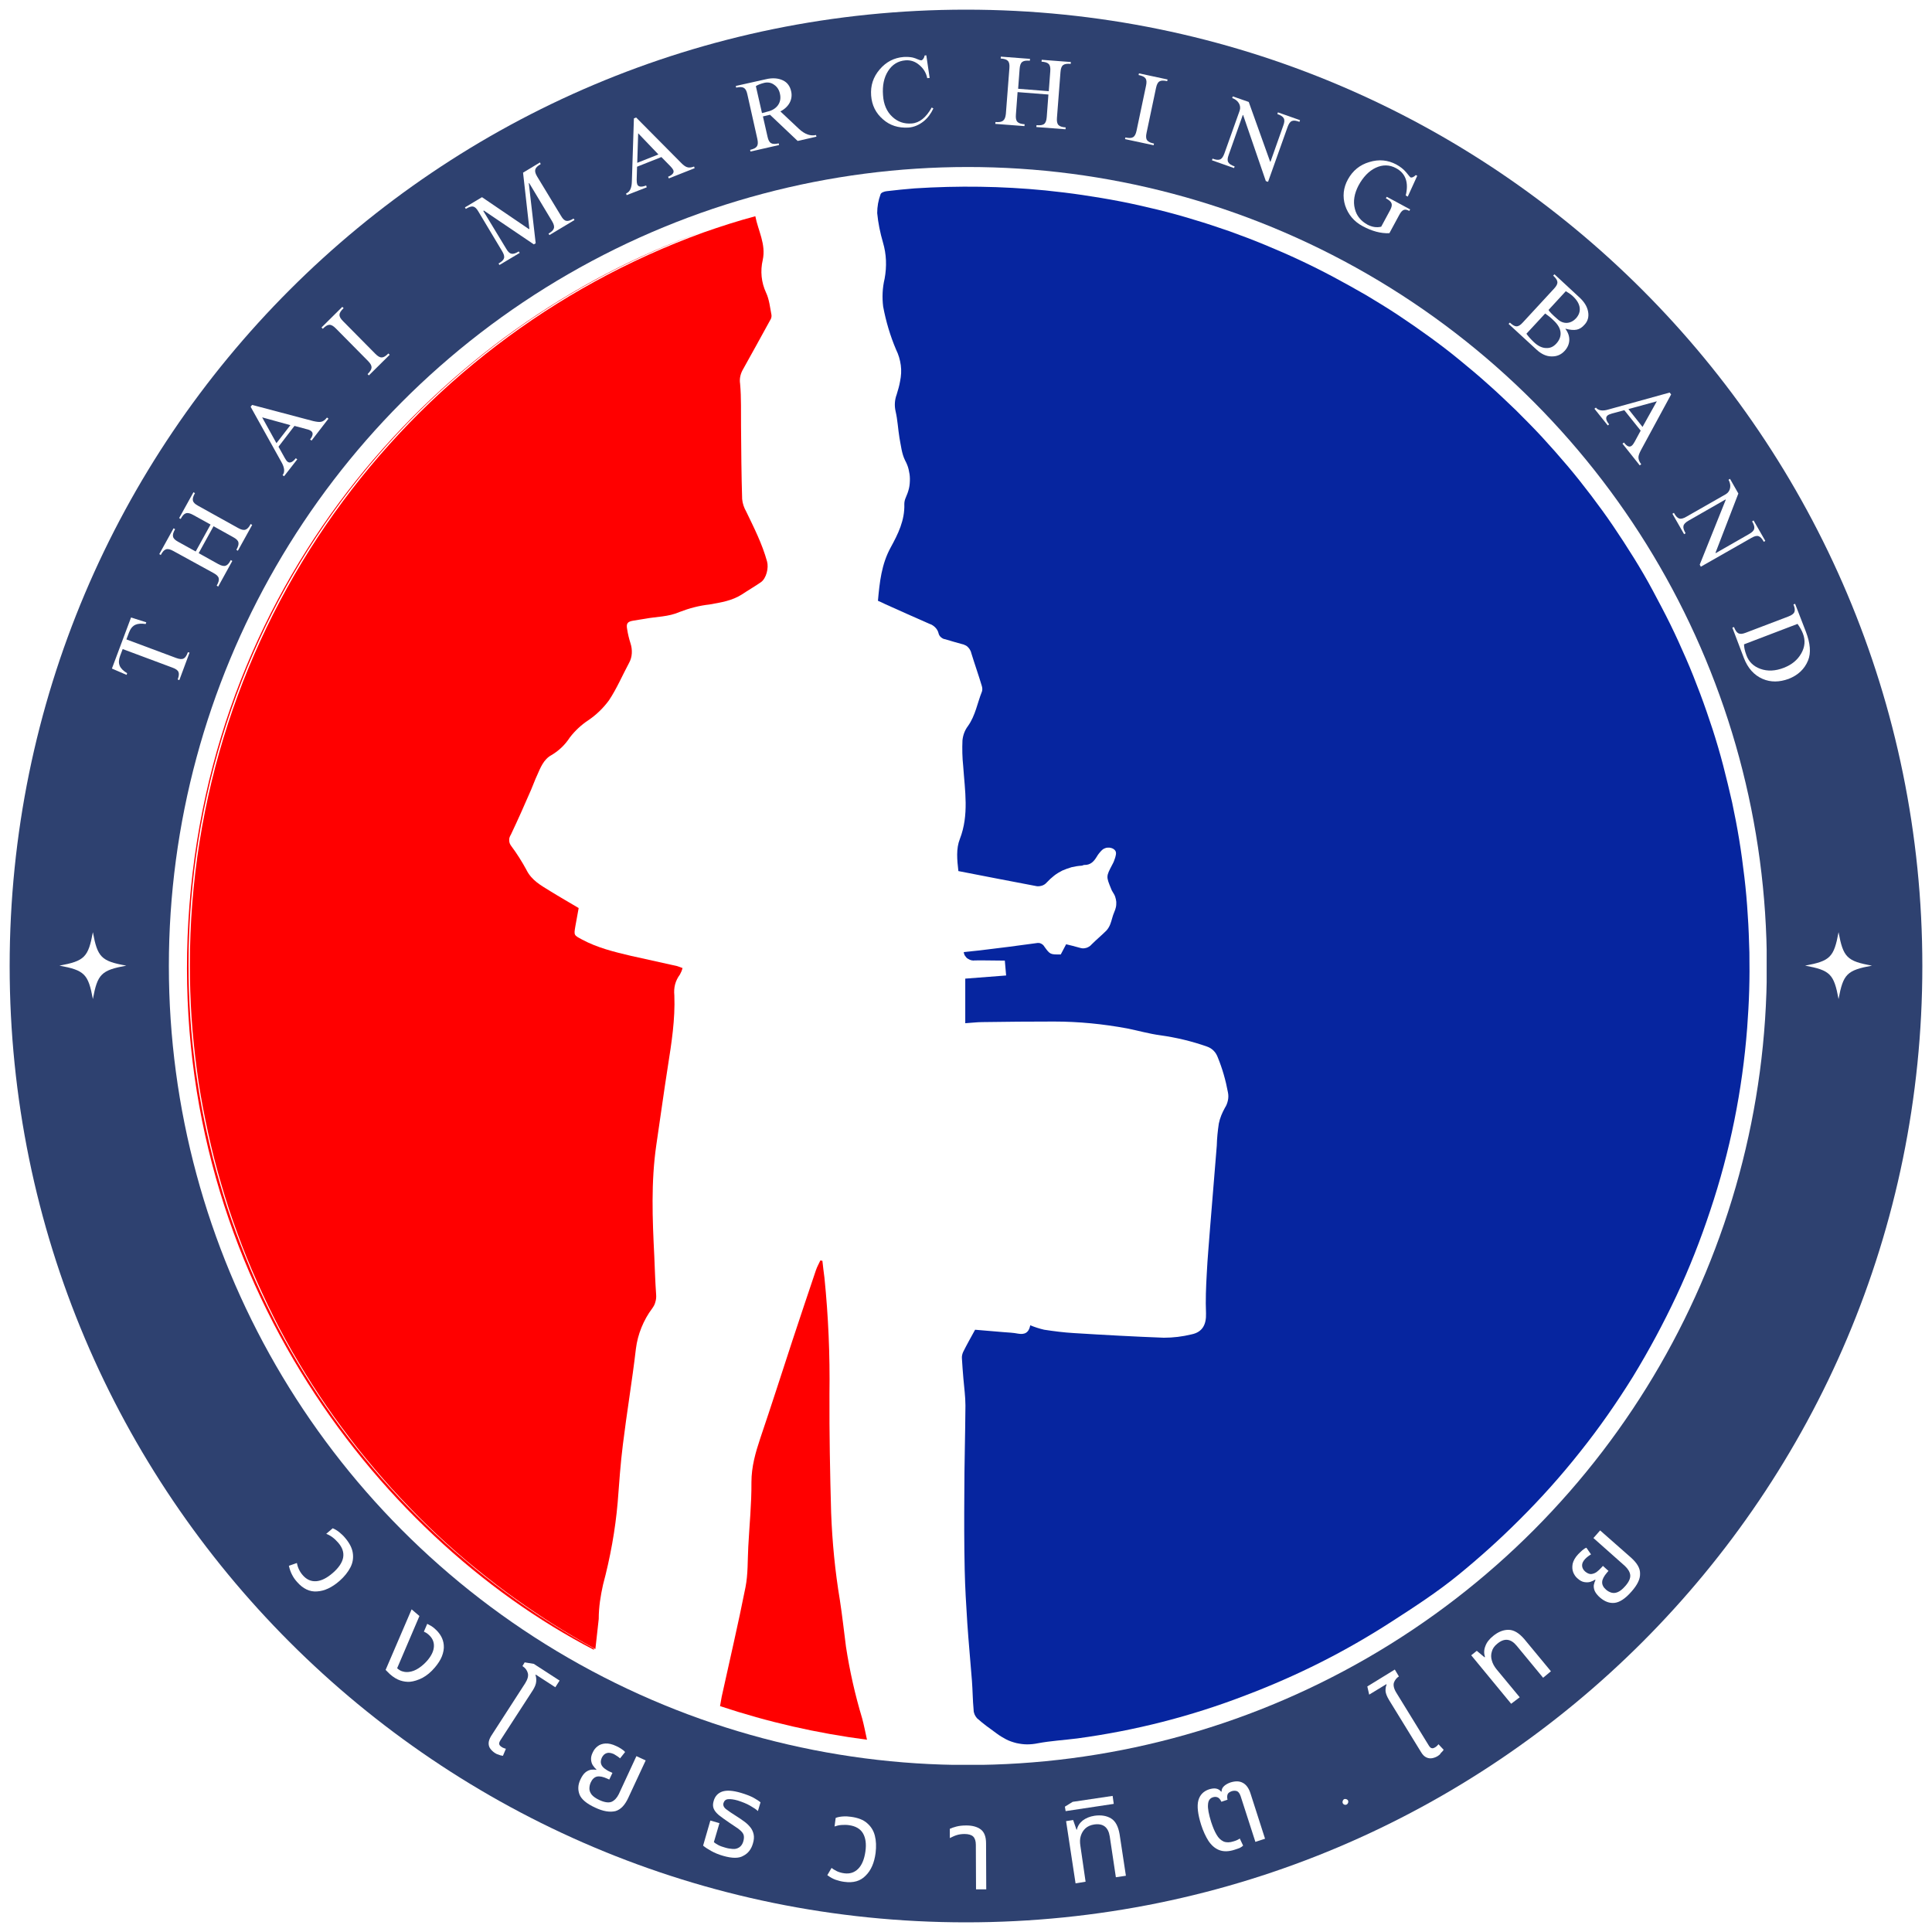 <?xml version="1.0" encoding="utf-8"?>
<!-- Generator: Adobe Illustrator 25.2.1, SVG Export Plug-In . SVG Version: 6.00 Build 0)  -->
<svg version="1.1" id="Layer_1" xmlns="http://www.w3.org/2000/svg" xmlns:xlink="http://www.w3.org/1999/xlink" x="0px" y="0px"
	 viewBox="0 0 1040 1040" style="enable-background:new 0 0 1040 1040;" xml:space="preserve">
<style type="text/css">
	.st0{clip-path:url(#SVGID_2_);}
	.st1{clip-path:url(#SVGID_4_);}
	.st2{fill:#2E4170;}
	.st3{clip-path:url(#SVGID_8_);}
	.st4{clip-path:url(#SVGID_10_);}
	.st5{fill:#FFFFFF;}
	.st6{clip-path:url(#SVGID_14_);}
	.st7{clip-path:url(#SVGID_16_);}
	.st8{clip-path:url(#SVGID_17_);}
	.st9{fill:#06259F;}
	.st10{clip-path:url(#SVGID_18_);}
	.st11{fill:#FF0000;}
</style>
<g>
	<defs>
		<rect id="SVGID_1_" x="4.2" y="4.2" width="1031.7" height="1031.7"/>
	</defs>
	<clipPath id="SVGID_2_">
		<use xlink:href="#SVGID_1_"  style="overflow:visible;"/>
	</clipPath>
	<g class="st0">
		<g>
			<defs>
				<path id="SVGID_3_" d="M520,5.2C235.7,5.2,5.2,235.7,5.2,520s230.5,514.8,514.8,514.8s514.8-230.5,514.8-514.8
					S804.3,5.2,520,5.2z M520,775.2c-141,0-255.2-114.3-255.2-255.2S379,264.8,520,264.8S775.2,379,775.2,520S661,775.2,520,775.2z"
					/>
			</defs>
			<clipPath id="SVGID_4_">
				<use xlink:href="#SVGID_3_"  style="overflow:visible;"/>
			</clipPath>
			<g class="st1">
				<rect x="-104" y="-104" class="st2" width="1248" height="1248"/>
			</g>
		</g>
	</g>
</g>
<g>
	<defs>
		<rect id="SVGID_6_" x="90.9" y="89.9" width="860.1" height="860.1"/>
	</defs>
	<clipPath id="SVGID_8_">
		<use xlink:href="#SVGID_6_"  style="overflow:visible;"/>
	</clipPath>
	<g class="st3">
		<g>
			<defs>
				<circle id="SVGID_9_" cx="521" cy="520" r="430.1"/>
			</defs>
			<clipPath id="SVGID_10_">
				<use xlink:href="#SVGID_9_"  style="overflow:visible;"/>
			</clipPath>
			<g class="st4">
				<path class="st5" d="M90.9,89.9h860.1v860.1H90.9V89.9z"/>
			</g>
		</g>
	</g>
</g>
<g>
	<g transform="translate(70.339, 280.092)">
		<g>
			<path class="st5" d="M25.3,85.7l0.9,0.3l5.5-14.8L30.8,71c-1.3,3.6-2.7,4.4-6.3,3.1l-26.8-10l1.4-3.7c0.8-2.1,1.9-3.5,3.5-4.2
				c1.3-0.6,3.2-0.7,5.5-0.4l0.3-0.9l-8.2-2.6l-10.3,27.5l7.9,3.4l0.3-0.9C-6,79.8-7.2,77.2-5.7,73l1.4-3.7l26.8,10
				C26.1,80.6,26.6,82.2,25.3,85.7z"/>
		</g>
	</g>
</g>
<g>
	<g transform="translate(87.745, 237.467)">
		<g>
			<path class="st5" d="M28.9,77.8l0.8,0.5l7.6-13.8L36.5,64c-1.8,3.4-3.3,4-6.7,2.2l-10.6-5.9l8-14.5l10.6,5.9
				c3.3,1.8,3.6,3.4,1.7,6.8l0.8,0.5L48,45.1l-0.8-0.5c-1.8,3.4-3.4,4-6.7,2.2L18.9,34.8c-3.3-1.8-3.6-3.4-1.7-6.8l-0.8-0.5
				L8.7,41.4l0.8,0.5c1.8-3.4,3.4-4,6.7-2.2l9.4,5.2l-8,14.5l-9.4-5.2c-3.3-1.8-3.6-3.4-1.7-6.8l-0.8-0.5L-2,60.8l0.8,0.5
				c1.8-3.4,3.4-4,6.7-2.2L27.2,71C30.5,72.8,30.8,74.4,28.9,77.8z"/>
		</g>
	</g>
</g>
<g>
	<g transform="translate(114.514, 192.465)">
		<g>
			<path class="st5" d="M37.6,63.3l0.8,0.6l7.1-9.1l-0.8-0.6c-1.7,2.2-3.2,2.8-4.4,1.9c-0.5-0.4-1-1.1-1.5-2L35.4,48L44,36.8
				l6.7,1.8c1,0.2,1.8,0.6,2.3,1c1.2,0.9,1,2.5-0.6,4.5l0.8,0.6l9.1-11.8l-0.8-0.6c-1,1.3-2.1,2.1-3.2,2.3c-1,0.2-2.4,0-4.2-0.4
				l-32.9-8.7l-0.8,1L37,56.3C38.7,59.3,38.9,61.7,37.6,63.3z M34.3,46.1l-7.7-13.9l15.2,4.2L34.3,46.1z"/>
		</g>
	</g>
</g>
<g>
	<g transform="translate(148.265, 152.18)">
		<g>
			<path class="st5" d="M49.6,49.2l0.7,0.7l11.2-11.1l-0.7-0.7c-2.7,2.7-4.3,2.9-7,0.2L36.4,20.7c-2.7-2.7-2.5-4.3,0.3-7L36,13
				L24.8,24.1l0.7,0.7c2.7-2.7,4.3-2.9,7-0.2l17.4,17.6C52.5,44.9,52.3,46.5,49.6,49.2z"/>
		</g>
	</g>
</g>
<g>
	<g transform="translate(175.162, 127.369)">
	</g>
</g>
<g>
	<g transform="translate(200.961, 107.445)">
		<g>
			<path class="st5" d="M67.4,34.4l0.5,0.8l10.9-6.5l-0.5-0.8c-3.3,2-4.9,1.8-6.8-1.5L59.2,6.1l0.3-0.2l26.9,18.2l1-0.6L83.7-8.8
				l0.2-0.1l12.3,20.5c1.9,3.2,1.4,4.8-1.9,6.7l0.5,0.8l13.5-8.1l-0.5-0.8c-3.3,2-4.9,1.8-6.8-1.5L88.2-12.4
				c-1.9-3.2-1.4-4.8,1.9-6.7L89.7-20l-9.1,5.5L84,15.8l-0.2,0.1L58.5-1.3l-9.2,5.5L49.8,5c3.3-2,4.9-1.8,6.8,1.5l12.7,21.2
				C71.3,31,70.7,32.5,67.4,34.4z"/>
		</g>
	</g>
</g>
<g>
	<g transform="translate(252.829, 78.844)">
		<g>
			<path class="st5" d="M84.2,25.3l0.3,0.9l10.8-4.2L95,21c-2.6,1-4.2,0.8-4.8-0.6c-0.2-0.6-0.3-1.4-0.3-2.5l0.2-7l13.1-5.2l4.9,5
				c0.7,0.7,1.2,1.4,1.5,2c0.6,1.4-0.4,2.6-2.8,3.6l0.4,0.9l13.9-5.5l-0.3-0.9c-1.5,0.6-2.9,0.7-3.9,0.3c-0.9-0.3-2.1-1.2-3.4-2.6
				L89.6-15.6l-1.2,0.5L87.3,19C87.2,22.4,86.2,24.5,84.2,25.3z M90.2,8.8l0.5-15.9l10.9,11.4L90.2,8.8z"/>
		</g>
	</g>
</g>
<g>
	<g transform="translate(302.183, 61.375)">
		<g>
			<path class="st5" d="M101.6,19.3l0.2,0.9l15.4-3.5l-0.2-0.9c-3.7,0.8-5.2,0.1-6-3.5l-2.5-11l3.8-0.9l14.9,14.1l10.1-2.3l-0.2-0.9
				c-3,0.7-6.1-0.4-9.2-3.3l-10-9.4c4.5-2.3,6.8-6.4,5.8-10.8c-0.6-2.8-2.1-4.8-4.4-5.9c-2.5-1.2-5.6-1.5-9.3-0.6l-16.1,3.6l0.2,0.9
				c3.7-0.8,5.2-0.1,6,3.5l5.4,24.1C106.3,17.2,105.3,18.4,101.6,19.3z M108-0.5L104.7-15c1-0.7,2.6-1.3,4.6-1.8
				c1.9-0.4,3.7-0.1,5.3,1.1c1.6,1.1,2.7,2.8,3.1,5c1,4.6-1.8,8.3-6.7,9.4L108-0.5z"/>
		</g>
	</g>
</g>
<g>
	<g transform="translate(351.335, 51.973)">
		<g>
			<path class="st5" d="M137.7,16.7c2.9-0.2,5.7-1.4,8.2-3.4c2.2-1.8,3.9-4.1,5.2-6.9l-0.9-0.5c-3,5.4-6.6,8.3-10.8,8.6
				c-4.1,0.3-7.5-0.9-10.4-3.6c-3-2.8-4.7-6.7-5-11.6c-0.4-5.3,0.5-9.5,2.7-13c2.2-3.5,5.4-5.5,9.4-5.8c2.7-0.2,5.2,0.6,7.4,2.5
				c2.3,1.9,3.7,4.2,4.3,7.1l1.3-0.1l-1.8-12.2l-0.9,0.1c-0.2,1.3-1,2.5-1.8,2.6c-0.4,0-0.9-0.1-1.8-0.5c-0.9-0.4-1.9-0.8-2.8-1
				c-1.4-0.3-3.1-0.4-4.9-0.3c-5.1,0.4-9.4,2.6-12.9,6.7c-3.5,4.1-5,8.7-4.6,14.1c0.4,5.2,2.5,9.4,6.3,12.7
				C127.7,15.6,132.3,17,137.7,16.7z"/>
		</g>
	</g>
</g>
<g>
	<g transform="translate(401.063, 49.885)">
		<g>
			<path class="st5" d="M134.8,15.8l-0.1,1l15.7,1.2l0.1-1c-3.8-0.3-5-1.4-4.7-5.2l0.9-12.1L163.3,1l-0.9,12.1
				c-0.3,3.8-1.6,4.7-5.5,4.4l-0.1,1l15.7,1.2l0.1-1c-3.8-0.3-5-1.4-4.7-5.2l1.9-24.6c0.3-3.8,1.6-4.7,5.5-4.4l0.1-1l-15.7-1.2
				l-0.1,1c3.8,0.3,5,1.4,4.7,5.2l-0.8,10.7l-16.5-1.3l0.8-10.7c0.3-3.8,1.6-4.7,5.5-4.4l0.1-1l-15.7-1.2l-0.1,1
				c3.8,0.3,5,1.4,4.7,5.2l-1.9,24.6C140,15.1,138.6,16.1,134.8,15.8z"/>
		</g>
	</g>
</g>
<g>
	<g transform="translate(453.301, 55.984)">
		<g>
			<path class="st5" d="M152.5,18l-0.2,0.9l15.4,3.3l0.2-0.9c-3.8-0.8-4.8-2.1-4-5.8l5.1-24.2c0.8-3.7,2.2-4.4,6-3.6l0.2-0.9
				l-15.4-3.3l-0.2,0.9c3.8,0.8,4.8,2.1,4,5.8l-5.1,24.2C157.7,18.1,156.2,18.8,152.5,18z"/>
		</g>
	</g>
</g>
<g>
	<g transform="translate(488.601, 64.482)">
		<g>
			<path class="st5" d="M192.8,33l1.2,0.4l10.5-29.5c1.3-3.6,2.8-4.1,6.4-2.8l0.3-0.9L199.3-4L199-3.1c3.6,1.3,4.5,2.7,3.2,6.2
				l-6.9,19.5l-0.2-0.1L183.6-9.6l-8.6-3l-0.3,0.9c3.2,1.1,5,4,4,6.8l-8.2,23c-1.3,3.6-2.8,4.1-6.4,2.8l-0.3,0.9l11.9,4.2l0.3-0.9
				c-3.6-1.3-4.5-2.7-3.2-6.2l7.6-21.5l0.2,0.1L192.8,33z"/>
		</g>
	</g>
</g>
<g>
	<g transform="translate(536.904, 83.433)">
		<g>
			<path class="st5" d="M196.6,38.3c5,2.7,9.8,4,14.4,3.8l5.3-9.8c1.6-3,3-3.5,5.4-2.2l0.5-0.8l-12.6-6.8l-0.5,0.8
				c3.5,1.9,3.9,3.3,2.3,6.4l-4.8,8.9c-2.4,0.6-4.9,0.2-7.4-1.1c-3.6-2-5.9-4.8-6.8-8.6c-1-3.9-0.3-8.1,2-12.5
				c2.5-4.6,5.6-7.8,9.2-9.5c3.8-1.8,7.5-1.7,11,0.2c5.2,2.8,6.9,7.8,5.2,14.7l1.1,0.6l5.1-11.2l-0.8-0.4c-0.9,1-2.2,1.6-2.9,1.2
				c-0.1,0-0.8-0.9-2.2-2.6c-1.4-1.7-3.2-3.1-5.4-4.3c-4.5-2.4-9.3-2.9-14.5-1.3c-5.1,1.5-8.9,4.6-11.5,9.3c-2.5,4.5-3,9.3-1.5,14.1
				C188.8,32,191.9,35.8,196.6,38.3z"/>
		</g>
	</g>
</g>
<g>
	<g transform="translate(582.415, 110.445)">
	</g>
</g>
<g>
	<g transform="translate(608.471, 130.254)">
		<g>
			<path class="st5" d="M204.3,43.4l-0.7,0.7L218.7,58c2.5,2.3,5.2,3.6,8,3.6c2.8,0.1,5.2-0.9,7.1-3c3.2-3.5,3.3-8,0.4-11.8l0.1-0.1
				c2.5,0.7,4.5,0.8,6,0.5c1.5-0.3,2.9-1.2,4.2-2.7c1.8-1.9,2.4-4.3,1.9-7c-0.5-2.7-2-5.2-4.6-7.6l-13.5-12.5l-0.7,0.7
				c2.8,2.6,3.1,4.2,0.5,7l-16.8,18.2C208.7,46.2,207.1,46,204.3,43.4z M213.2,49.4l10.1-10.9c1.6,1.1,3.1,2.3,4.4,3.6
				c2.5,2.3,3.8,4.6,3.9,6.9c0.1,2-0.7,4-2.4,5.8c-1.5,1.6-3.2,2.4-5.3,2.3c-2.2,0-4.5-1.1-6.7-3.2
				C215.5,52.3,214.2,50.8,213.2,49.4z M225.1,36.6l9.3-10.1c1.4,0.8,2.6,1.6,3.7,2.6c2.3,2.1,3.6,4.3,3.8,6.5c0.2,2-0.5,3.8-2,5.5
				c-2.8,3-6.8,3.4-10,0.4C227.1,39.1,225.5,37.4,225.1,36.6z"/>
		</g>
	</g>
</g>
<g>
	<g transform="translate(643.577, 164.814)">
		<g>
			<path class="st5" d="M215.5,54.6l-0.8,0.6l7.2,9l0.7-0.6c-1.8-2.2-2-3.8-0.8-4.8c0.5-0.4,1.3-0.7,2.3-1l6.7-1.8l8.8,11l-3.3,6.1
				c-0.5,0.9-1,1.6-1.5,2c-1.2,1-2.6,0.4-4.2-1.7l-0.8,0.6l9.3,11.7l0.8-0.6c-1-1.3-1.5-2.5-1.5-3.7c0-1,0.5-2.3,1.4-4l16.2-29.9
				l-0.8-1l-32.9,9.1C219.1,56.6,216.8,56.2,215.5,54.6z M233,55.4l15.3-4.2L240.6,65L233,55.4z"/>
		</g>
	</g>
</g>
<g>
	<g transform="translate(674.864, 206.76)">
		<g>
			<path class="st5" d="M240.1,97.2l0.6,1.1l27.2-15.5c3.3-1.9,4.8-1.3,6.7,2.1l0.8-0.5l-6.3-11l-0.8,0.5c1.9,3.3,1.7,4.9-1.6,6.8
				l-18,10.3l-0.1-0.2l12.3-31.9l-4.5-7.9l-0.8,0.5c1.7,2.9,1.1,6.3-1.5,7.8l-21.2,12.1c-3.3,1.9-4.8,1.3-6.7-2.1l-0.8,0.5l6.3,11
				l0.8-0.5c-1.9-3.3-1.7-4.9,1.6-6.8L254,62.1l0.1,0.2L240.1,97.2z"/>
		</g>
	</g>
</g>
<g>
	<g transform="translate(699.114, 252.646)">
		<g>
			<path class="st5" d="M234.3,84.9l-0.9,0.3l6.2,16.3c2.1,5.5,5.5,9.3,10.1,11.3c4.4,1.9,9,1.8,14,0c5.1-2,8.6-5.3,10.5-10
				c1.6-4,1.2-9.1-1.2-15.4l-5.8-15l-0.9,0.3c1.4,3.6,0.9,5.1-2.7,6.5l-23.1,8.8C237.1,89.3,235.7,88.4,234.3,84.9z M239.7,94.2
				l28.8-11c1.3,1.8,2.3,3.6,2.9,5.2c1.4,3.6,1.1,7.2-0.9,10.7c-2,3.5-5,6-9.3,7.7c-4.6,1.8-8.8,2-12.7,0.6
				c-3.6-1.3-6.2-3.7-7.5-7.3C240.1,97.7,239.7,95.8,239.7,94.2z"/>
		</g>
	</g>
</g>
<g>
	<g transform="translate(114.509, 631.666)">
		<g>
			<path class="st5" d="M45.4,219.9c-1.1-1.2-2-2.5-2.7-3.9c-0.7-1.3-1.3-3-1.7-4.8l4.3-1.5c0.2,1,0.5,2.1,1,3.2
				c0.5,1.1,1.2,2.3,2.2,3.4c2,2.3,4.4,3.4,7.2,3.2c2.8-0.2,5.8-1.7,9-4.5c3.1-2.7,5-5.5,5.5-8.2c0.5-2.8-0.4-5.5-2.8-8.2
				c-0.9-1-1.8-1.9-3-2.8c-1.1-0.8-2.2-1.4-3.3-1.8l3.5-3c1.2,0.5,2.4,1.2,3.5,2.1c1.1,0.9,2.2,1.9,3.1,3c2.4,2.8,3.8,5.5,4.2,8.2
				c0.4,2.7,0,5.3-1.3,7.8c-1.3,2.5-3.2,4.9-5.8,7.2c-4.1,3.6-8.2,5.5-12.2,5.7C52.3,225.3,48.6,223.6,45.4,219.9z"/>
		</g>
	</g>
</g>
<g>
	<g transform="translate(149.68, 669.013)">
		<g>
			<path class="st5" d="M57.9,229.9l14-32.6l4.2,3.6l-12,28.1l0.6,0.5c0.8,0.6,1.6,1.1,2.7,1.3c1,0.3,2,0.3,3,0.2
				c1.8-0.2,3.6-0.9,5.4-2.1c1.8-1.2,3.3-2.6,4.6-4.1c2.2-2.6,3.4-5.1,3.5-7.6c0.1-2.5-0.9-4.6-3-6.4c-0.8-0.7-1.7-1.2-2.4-1.5
				l1.8-4.2c0.8,0.4,1.5,0.8,2.2,1.2c0.6,0.4,1.2,0.8,1.6,1.2c3.1,2.6,4.8,5.6,5.1,9c0.2,2-0.2,4-1,6.1c-0.8,2-2.1,4-3.8,6
				c-2.1,2.5-4.3,4.3-6.7,5.6c-2.4,1.2-4.6,1.9-6.7,2.1c-1.7,0.1-3.4-0.1-5.2-0.7c-1.8-0.6-3.7-1.7-5.7-3.5L57.9,229.9z"/>
		</g>
	</g>
</g>
<g>
	<g transform="translate(191.531, 701.857)">
		<g>
			<path class="st5" d="M74.9,241.8c-0.9-0.6-1.7-1.3-2.4-2.2c-0.7-0.9-1-1.9-1-3c0-1.1,0.4-2.4,1.3-3.9l18.4-28.5
				c1.3-2.1,1.8-3.9,1.4-5.4c-0.4-1.5-1.3-2.8-2.9-3.8l1.2-2l4.9,0.8l13.9,9l-2.3,3.6l-10.5-6.8l-0.2,0.2c0.4,1,0.5,2.2,0.4,3.6
				c-0.1,1.4-0.8,3-1.8,4.6l-17.5,27c-0.5,0.8-0.7,1.5-0.6,2c0.1,0.6,0.6,1.1,1.4,1.6c0.3,0.2,0.6,0.4,1,0.5
				c0.4,0.2,0.8,0.3,1.2,0.4l-1.6,3.8c-0.9-0.1-1.7-0.3-2.3-0.6C76.1,242.5,75.5,242.2,74.9,241.8z"/>
		</g>
	</g>
</g>
<g>
	<g transform="translate(228.174, 723.736)">
		<g>
			<path class="st5" d="M92.2,249.3c-4.6-2.1-7.4-4.5-8.4-7c-1-2.6-0.9-5.3,0.5-8.2c0.8-1.7,1.7-3,2.7-3.8c1-0.8,2-1.2,3-1.4
				c1-0.1,1.9-0.1,2.8,0.1l0.1-0.2c-0.7-0.6-1.3-1.3-1.9-2.2c-0.6-0.9-0.9-1.9-1-3.1c-0.1-1.2,0.2-2.5,0.9-3.9
				c0.6-1.3,1.4-2.4,2.6-3.3c1.1-0.9,2.6-1.4,4.2-1.5c1.7-0.1,3.6,0.3,5.9,1.4c0.9,0.4,1.8,0.9,2.7,1.5c0.9,0.6,1.6,1.1,2,1.7
				l-2.7,3.4c-0.3-0.3-0.8-0.7-1.4-1.1c-0.6-0.4-1.2-0.8-1.9-1.2c-1.6-0.7-2.9-0.9-4-0.5c-1.1,0.4-1.9,1.2-2.5,2.4
				c-0.6,1.3-0.7,2.5-0.4,3.4c0.3,1,1,1.8,1.9,2.5c0.9,0.7,1.9,1.3,3.1,1.8l1.1,0.5l-1.7,3.6l-1.1-0.5c-2.2-1-4.1-1.4-5.5-1.1
				c-1.4,0.3-2.6,1.4-3.4,3.2c-0.5,1.1-0.7,2.2-0.7,3.3c0,1.1,0.4,2.1,1.2,3.2c0.8,1,2.2,2,4.1,2.9c2.8,1.3,5,1.6,6.6,1
				c1.6-0.7,2.9-2.1,3.9-4.1l9.5-20.5l5,2.3l-9.4,20.2c-1.8,3.9-4.1,6.3-6.9,7.1C100,251.9,96.4,251.3,92.2,249.3z"/>
		</g>
	</g>
</g>
<g>
	<g transform="translate(279.983, 745.304)">
		<g>
			<path class="st5" d="M109.3,253.7c-2.5-0.7-4.6-1.6-6.4-2.6c-1.8-1-3.2-1.9-4.4-2.9l3.9-13.5l4.9,1.4l-3,10.2
				c0.5,0.5,1.3,1,2.4,1.6c1.1,0.6,2.4,1,3.8,1.4c1.3,0.4,2.7,0.6,4,0.7c1.3,0.1,2.4-0.2,3.5-0.9c1-0.7,1.8-1.8,2.2-3.4
				c0.4-1.5,0.4-2.8-0.1-3.8c-0.5-1-1.5-1.9-2.8-2.9c-1.3-0.9-3-2-4.9-3.3c-2.2-1.5-4-2.8-5.4-3.9c-1.4-1.2-2.3-2.3-2.8-3.5
				c-0.5-1.2-0.5-2.6,0-4.2c0.7-2.5,2.3-4.2,4.6-5c2.4-0.8,5.7-0.6,10.1,0.7c2.7,0.8,5,1.7,6.7,2.6c1.8,1,3,1.8,3.8,2.5l-1.4,4.7
				c-0.9-0.9-2.3-1.8-4.2-2.9c-1.9-1.1-4.2-2-6.7-2.8c-2.1-0.6-3.8-0.8-5.1-0.7c-1.3,0.1-2.1,0.8-2.5,2c-0.4,1.2,0.1,2.4,1.4,3.4
				c1.3,1,3.2,2.3,5.6,3.8c1.4,0.9,2.8,1.8,4.1,2.8c1.3,0.9,2.4,2,3.3,3.1c0.9,1.1,1.5,2.4,1.8,3.8c0.3,1.4,0.2,3.1-0.4,5
				c-0.9,3.1-2.6,5.3-5.2,6.6C117.8,255.1,114.1,255.1,109.3,253.7z"/>
		</g>
	</g>
</g>
<g>
	<g transform="translate(332.146, 758.095)">
		<g>
			<path class="st5" d="M122.3,254.9c-1.6-0.2-3.1-0.6-4.6-1.1c-1.4-0.5-2.9-1.3-4.5-2.5l2.3-3.9c0.8,0.7,1.8,1.2,2.9,1.8
				c1.1,0.5,2.4,0.9,3.9,1.1c3,0.4,5.5-0.4,7.5-2.4c2-2,3.3-5.1,3.9-9.3c0.6-4.1,0.1-7.4-1.3-9.8c-1.4-2.4-3.9-3.9-7.5-4.4
				c-1.3-0.2-2.7-0.2-4.1-0.1c-1.4,0.1-2.6,0.4-3.7,0.8l0.6-4.6c1.2-0.5,2.6-0.7,4-0.8c1.5-0.1,2.9,0,4.3,0.2
				c3.7,0.5,6.6,1.6,8.6,3.4c2.1,1.8,3.5,4,4.2,6.8c0.7,2.7,0.8,5.8,0.4,9.2c-0.7,5.4-2.5,9.5-5.4,12.3
				C131,254.5,127.2,255.6,122.3,254.9z"/>
		</g>
	</g>
</g>
<g>
	<g transform="translate(383.098, 762.847)">
		<g>
			<path class="st5" d="M142.3,254.2l-0.1-24c0-2-0.5-3.5-1.4-4.4c-0.9-0.9-2.5-1.4-4.7-1.4c-1.5,0-2.9,0.2-4.2,0.6
				c-1.3,0.4-2.5,1-3.7,1.6l0-5c0.8-0.4,2-0.8,3.5-1.2c1.5-0.4,3.3-0.6,5.4-0.6c3.2,0,5.8,0.7,7.7,2.1c1.9,1.4,2.9,3.9,2.9,7.5
				l0.1,24.8L142.3,254.2z"/>
		</g>
	</g>
</g>
<g>
	<g transform="translate(430.376, 760.922)">
		<g>
			<path class="st5" d="M148.6,252.9l-5.1-33.5l3.8-0.6l1.8,5.2l0.2,0c0.4-1.9,1.5-3.6,3.1-4.9c1.7-1.3,3.8-2.2,6.4-2.6
				c3.6-0.5,6.6,0,9,1.5c2.4,1.5,3.8,4.4,4.5,8.4l3.4,22.4l-5.4,0.8l-3.3-22c-0.8-5-3.6-7.1-8.4-6.4c-1.9,0.3-3.5,1-4.7,2.1
				c-1.2,1.1-2,2.5-2.5,4.1c-0.5,1.6-0.5,3.4-0.2,5.3L154,252L148.6,252.9z"/>
		</g>
	</g>
</g>
<g>
	<g transform="translate(458.133, 756.732)">
		<g>
			<path class="st5" d="M115.5,218.2l-0.4-2.4l4.2-2.6l21.5-3.2l0.6,4.3L115.5,218.2z"/>
		</g>
	</g>
</g>
<g>
	<g transform="translate(486.274, 750.191)">
		<g>
			<path class="st5" d="M178.4,245.5c-3.3,1.1-6.1,1.1-8.4,0.2c-2.3-0.9-4.2-2.6-5.8-5c-1.5-2.4-2.8-5.2-3.9-8.6
				c-1.8-5.7-2.3-10.1-1.5-13.1c0.8-3,2.8-5,5.8-6c1.4-0.4,2.6-0.6,3.7-0.4c1.1,0.2,2,0.7,2.8,1.7l0.2-0.1c0-1.2,0.5-2.2,1.4-3
				c0.9-0.8,2-1.4,3.4-1.9c2.6-0.8,4.8-0.8,6.6,0.2c1.8,0.9,3.2,2.8,4.1,5.5l7.9,24.6l-5.2,1.7l-7.9-24.5c-0.5-1.5-1.2-2.5-2-2.8
				c-0.8-0.3-1.8-0.3-2.8,0c-1.1,0.4-1.9,0.9-2.2,1.6c-0.3,0.7-0.4,1.7-0.1,3l-3.3,1.1c-0.6-1.3-1.3-2.1-2.1-2.4
				c-0.8-0.3-1.6-0.3-2.5,0c-1.6,0.5-2.5,1.8-2.6,3.9c-0.2,2.1,0.4,5.2,1.7,9.4c0.9,2.7,1.8,5,2.9,6.8c1,1.8,2.3,3,3.8,3.7
				c1.5,0.6,3.3,0.6,5.4-0.1c0.8-0.2,1.4-0.5,1.9-0.7c0.5-0.2,0.9-0.5,1.4-0.8l1.8,3.8c-0.5,0.5-1.1,0.9-1.9,1.3
				C180.1,244.9,179.3,245.2,178.4,245.5z"/>
		</g>
	</g>
</g>
<g>
	<g transform="translate(540.383, 730.085)">
		<g>
			<path class="st5" d="M184.5,241.3c0.8-0.4,1.1-1.4,0.8-2.1s-1.4-1.1-2.1-0.8s-1.1,1.4-0.8,2.1
				C182.7,241.3,183.7,241.7,184.5,241.3z"/>
		</g>
	</g>
</g>
<g>
	<g transform="translate(571.631, 713.825)">
		<g>
			<path class="st5" d="M202.4,231.4c-0.9,0.6-2,1-3,1.2c-1.1,0.2-2.1,0.1-3.2-0.4c-1.1-0.5-2-1.4-2.9-2.9l-17.2-28
				c-1.2-2-1.8-3.6-1.9-4.9c0-1.3,0.1-2.4,0.6-3.4l-0.2-0.2l-9.2,5.6l-1-4.4l14.8-9.1l2.2,3.7c-1.3,0.8-2.2,2-2.7,3.4
				c-0.4,1.4,0,3.3,1.4,5.5l17.4,28.3c0.5,0.8,1,1.3,1.5,1.4c0.6,0.2,1.2,0,2-0.5c0.3-0.2,0.6-0.4,0.9-0.7c0.3-0.3,0.6-0.6,0.8-0.9
				l2.8,3c-0.5,0.7-1,1.3-1.6,1.8C203.6,230.6,203,231,202.4,231.4z"/>
		</g>
	</g>
</g>
<g>
	<g transform="translate(607.062, 690.345)">
		<g>
			<path class="st5" d="M206.4,226.8l-21.5-26.1l3-2.4l4.2,3.5l0.2-0.2c-0.6-1.9-0.6-3.8,0.2-5.8c0.7-2,2.1-3.8,4.2-5.5
				c2.8-2.3,5.7-3.4,8.5-3.3c2.8,0.1,5.5,1.8,8.2,4.9l14.4,17.4l-4.2,3.5l-14.2-17.2c-3.2-3.9-6.7-4.3-10.5-1.1
				c-1.5,1.2-2.5,2.6-2.9,4.2c-0.5,1.6-0.5,3.2,0,4.8c0.4,1.6,1.3,3.2,2.5,4.7l12.5,15.1L206.4,226.8z"/>
		</g>
	</g>
</g>
<g>
	<g transform="translate(649.454, 652.428)">
		<g>
			<path class="st5" d="M228.8,204.3c-3.3,3.8-6.4,5.8-9.1,6.1c-2.8,0.3-5.3-0.7-7.8-2.8c-1.4-1.2-2.4-2.5-2.9-3.6
				c-0.5-1.2-0.6-2.2-0.5-3.2c0.2-1,0.5-1.9,0.9-2.7l-0.2-0.2c-0.8,0.5-1.6,0.9-2.6,1.2c-1,0.3-2.1,0.3-3.3,0.1
				c-1.2-0.2-2.4-0.9-3.5-1.9c-1.1-0.9-1.9-2.1-2.4-3.4c-0.5-1.3-0.6-2.8-0.3-4.5c0.4-1.7,1.3-3.4,3-5.2c0.7-0.7,1.4-1.4,2.2-2.1
				c0.8-0.7,1.6-1.2,2.2-1.4l2.5,3.6c-0.4,0.2-0.9,0.6-1.5,1c-0.6,0.4-1.2,1-1.7,1.5c-1.2,1.3-1.7,2.5-1.6,3.7
				c0.1,1.1,0.6,2.1,1.6,3c1.1,0.9,2.1,1.4,3.2,1.4c1-0.1,2-0.4,3-1.1c0.9-0.7,1.8-1.5,2.6-2.4l0.8-0.9l3,2.7l-0.8,0.9
				c-1.6,1.9-2.5,3.5-2.6,5c-0.1,1.5,0.6,2.9,2.1,4.2c0.9,0.8,1.9,1.3,2.9,1.6c1.1,0.3,2.2,0.2,3.4-0.3c1.2-0.5,2.5-1.5,3.9-3.1
				c2.1-2.3,3-4.4,2.8-6.1c-0.2-1.7-1.2-3.3-2.9-4.9l-16.9-15l3.6-4.1l16.7,14.7c3.2,2.9,4.9,5.7,4.8,8.6
				C233.5,197.6,231.9,200.8,228.8,204.3z"/>
		</g>
	</g>
</g>
<g>
	<defs>
		<rect id="SVGID_11_" x="106.8" y="106.8" width="827.9" height="826"/>
	</defs>
	<clipPath id="SVGID_12_">
		<use xlink:href="#SVGID_11_"  style="overflow:visible;"/>
	</clipPath>
</g>
<g>
	<defs>
		<rect id="SVGID_13_" x="32" y="501.9" width="36" height="36"/>
	</defs>
	<clipPath id="SVGID_14_">
		<use xlink:href="#SVGID_13_"  style="overflow:visible;"/>
	</clipPath>
	<g class="st6">
		<path class="st5" d="M68,519.8c-13.5,2.5-15.5,4.5-18,18c-2.5-13.5-4.5-15.5-18-18c13.5-2.5,15.5-4.5,18-18
			C52.5,515.3,54.5,517.4,68,519.8z"/>
	</g>
</g>
<g>
	<defs>
		<rect id="SVGID_15_" x="971.7" y="501.9" width="36" height="36"/>
	</defs>
	<clipPath id="SVGID_16_">
		<use xlink:href="#SVGID_15_"  style="overflow:visible;"/>
	</clipPath>
	<g class="st7">
		<path class="st5" d="M1007.7,519.8c-13.5,2.5-15.5,4.5-18,18c-2.5-13.5-4.5-15.5-18-18c13.5-2.5,15.5-4.5,18-18
			C992.2,515.3,994.2,517.4,1007.7,519.8z"/>
	</g>
</g>
<g>
	<path class="st5" d="M655.5,569c-0.5-1.3-1.2-2.5-2.2-3.5c-1-1-2.1-1.7-3.5-2.2c-8.2-2.9-16.6-4.9-25.2-6.1
		c-6-0.8-11.9-2.5-17.9-3.7c-13-2.4-26.1-3.7-39.3-3.7c-12.9,0-25.7,0.1-38.6,0.3c-2.9,0-5.8,0.4-9.2,0.6v-24l22-1.7
		c-0.2-2.7-0.4-5-0.7-8c-5.8,0-11.1-0.2-16.4-0.1c-0.3,0.1-0.7,0.1-1,0c-0.3,0-0.7-0.1-1-0.2c-0.3-0.1-0.6-0.2-0.9-0.4
		c-0.3-0.2-0.6-0.3-0.9-0.6c-0.3-0.2-0.5-0.5-0.7-0.7c-0.2-0.3-0.4-0.5-0.6-0.8c-0.2-0.3-0.3-0.6-0.4-0.9c-0.1-0.3-0.2-0.7-0.2-1
		c2.9-0.3,5.8-0.5,8.6-0.9c10.1-1.2,20.3-2.5,30.4-3.9c0.4-0.1,0.8-0.1,1.3-0.1c0.4,0,0.8,0.1,1.2,0.3c0.4,0.2,0.8,0.4,1.1,0.7
		c0.3,0.3,0.6,0.6,0.8,1c3.1,4.3,3.2,4.2,8.8,4.2l2.9-5.5c2.4,0.6,4.7,1.1,7,1.8c0.6,0.2,1.2,0.3,1.8,0.4c0.6,0,1.2,0,1.8-0.2
		c0.6-0.1,1.1-0.4,1.7-0.7c0.5-0.3,1-0.7,1.4-1.2c2.6-2.6,5.4-4.9,8-7.5c0.9-1,1.6-2.2,2.1-3.5c0.8-2.1,1.2-4.4,2.1-6.4
		c0.4-0.9,0.7-1.8,0.9-2.7c0.2-0.9,0.2-1.9,0.2-2.8c-0.1-1-0.3-1.9-0.6-2.8s-0.8-1.7-1.3-2.5c-0.4-0.6-0.7-1.2-0.9-1.8
		c-2.7-6.6-2.7-6.6,0.6-12.9c0.7-1.2,1.2-2.5,1.6-3.8c0.4-1.6,1.1-3.4-0.9-4.7c-0.5-0.3-1-0.5-1.5-0.6s-1.1-0.2-1.7-0.1
		c-0.6,0-1.1,0.2-1.6,0.4c-0.5,0.2-1,0.5-1.4,0.9c-1.1,1.1-2.1,2.3-2.9,3.7c-1.5,2.5-3.4,4.3-6.6,4.3c-0.5,0-1,0.4-1.5,0.4
		c-1.8,0.1-3.5,0.4-5.3,0.8c-1.7,0.4-3.4,1.1-5,1.8c-1.6,0.8-3.1,1.7-4.5,2.8c-1.4,1.1-2.7,2.3-3.9,3.6c-0.8,0.9-1.7,1.4-2.8,1.8
		c-1.1,0.3-2.2,0.3-3.3,0.1c-13.8-2.6-27.6-5.3-41.5-8c-0.7-6.1-1.3-12,0.8-17.3c5-12.9,2.7-26,1.8-39.1c-0.5-4.7-0.6-9.4-0.4-14
		c0.3-2.8,1.2-5.3,2.9-7.6c4.1-5.7,5.1-12.5,7.6-18.7c0.3-1,0.2-2-0.1-3c-1.8-6-3.9-11.8-5.7-17.8c-0.1-0.6-0.4-1.1-0.7-1.7
		c-0.3-0.5-0.7-1-1.1-1.4c-0.4-0.4-0.9-0.8-1.5-1c-0.5-0.3-1.1-0.5-1.7-0.6c-3-0.8-6-1.7-9-2.6c-0.9-0.1-1.6-0.5-2.3-1.1
		c-0.7-0.6-1.1-1.3-1.3-2.2c-0.3-1.2-0.9-2.2-1.8-3.1s-1.9-1.5-3.1-1.9c-7.9-3.5-15.9-7-23.8-10.6c-1.2-0.5-2.5-1.2-3.9-1.8
		c0.9-10,1.9-19.6,6.8-28.6c4-7.3,7.7-14.7,7.4-23.5c0-1.2,0.3-2.4,0.8-3.5c0.7-1.6,1.3-3.2,1.7-4.9c0.4-1.7,0.5-3.4,0.5-5.1
		c0-1.7-0.3-3.4-0.7-5.1c-0.4-1.7-1.1-3.3-1.9-4.8c-1.8-3.6-2.2-7.9-3-12c-0.8-4.8-1-9.7-2.1-14.4c-0.7-3.1-0.5-6.1,0.6-9.1
		c0.7-2.3,1.4-4.6,1.8-7c0.6-2.9,0.8-5.8,0.4-8.7c-0.4-2.9-1.2-5.7-2.5-8.3c-3.2-7.5-5.5-15.3-7-23.3c-0.6-5-0.4-10,0.8-15
		c1.2-6.6,1-13.1-0.9-19.5c-1.5-5.2-2.6-10.4-3.1-15.8c0-3.5,0.6-6.8,1.8-10.1c0.2-0.8,2.1-1.6,3.4-1.7c2.3-0.3,4.6-0.6,6.8-0.8
		c-36.4,3.2-71.7,11-106.1,23.4c9.3-3.3,18.7-6.2,28.1-8.8c1.5,7.8,5.9,15,4,23.5c-0.7,3-0.9,6-0.6,9c0.3,3,1.1,5.9,2.4,8.7
		c1.7,3.7,2.1,8,2.9,12c0,1.1-0.2,2-0.8,2.9c-4.9,9-9.8,17.9-14.8,26.8c-1.3,2.3-1.7,4.7-1.3,7.3c0.7,7.6,0.4,15.3,0.5,22.9
		c0.2,13,0.3,26.1,0.6,39.1c0.3,2.4,1,4.7,2.2,6.8c4.3,8.7,8.6,17.4,11.2,26.8c1,3.6-0.5,9.2-3.3,11.2c-3.3,2.3-6.8,4.2-10.1,6.5
		c-5.3,3.7-11.4,4.5-17.6,5.5c-5.5,0.7-10.8,2-16,4c-6.1,2.8-12.5,2.6-18.8,3.7c-2,0.4-4.1,0.6-6.2,1c-3.1,0.6-3.8,1.5-3.3,4.6
		c0.5,2.6,1.1,5.1,1.8,7.6c0.6,1.7,0.8,3.5,0.7,5.4c-0.2,1.8-0.7,3.6-1.5,5.2c-3.6,6.7-6.6,13.8-10.8,20.1c-3,4.3-6.6,7.9-10.9,10.8
		c-3.8,2.5-7.1,5.6-9.9,9.2c-2.6,4-5.9,7.2-10,9.6c-4.2,2.3-5.8,6.8-7.7,10.9c-1.2,2.5-2,5.1-3.2,7.7c-3.6,8.1-7.1,16.2-10.9,24.2
		c-0.3,0.5-0.5,1-0.7,1.5c-0.1,0.5-0.2,1.1-0.2,1.6c0,0.6,0.1,1.1,0.3,1.6c0.2,0.5,0.5,1,0.8,1.4c3,4,5.7,8.2,8.1,12.7
		c2.8,5.8,7.9,8.5,12.9,11.6c5,3.1,10.1,6,15.3,9.1c-0.7,3.5-1.3,6.7-1.8,9.9c-0.9,4.8-0.9,4.7,3.7,7.1c8.2,4.4,17.1,6.6,26.1,8.7
		c8.3,1.8,16.6,3.7,24.8,5.5c1.1,0.3,2.1,0.7,3.1,1.1c-0.3,1.2-0.7,2.4-1.4,3.5c-1.2,1.6-2.1,3.4-2.6,5.3c-0.5,1.9-0.7,3.9-0.4,5.9
		c0.5,12.9-1.5,25.6-3.5,38.3c-2.2,14-4.1,28.1-6.2,42.2c-3,19.9-2.1,39.8-1.1,59.7c0.3,6.9,0.6,13.9,1,20.8c0.1,1.3,0,2.6-0.4,3.9
		c-0.4,1.3-0.9,2.4-1.7,3.5c-2.4,3.2-4.4,6.6-5.9,10.2c-1.5,3.7-2.6,7.5-3.1,11.4c-1.8,17.2-4.8,34.3-7,51.5
		c-1.3,10.3-2,20.7-2.8,31.1c-1.3,15-3.9,29.8-7.9,44.4c-1.3,5.9-2.3,11.9-2.9,17.9c-0.7,5.4-1.3,10.8-1.8,16.2
		c21.8,12,44.4,21.9,68,29.8c0.2-1.4,0.4-2.6,0.7-3.7c4.3-19.6,8.9-39.2,12.8-58.8c1.4-7.1,1.1-14.5,1.5-21.8
		c0.6-11.6,1.8-23.1,1.7-34.7c0-8.4,2.2-16,4.8-23.7c5.9-17.4,11.5-34.9,17.2-52.3c4.2-12.7,8.4-25.3,12.7-38
		c0.6-1.8,1.6-3.6,2.4-5.3l1.1,0.2c0.3,3,0.7,6,1.1,9.1c2.1,20.7,3,41.5,2.7,62.4c-0.1,21.3,0.3,42.7,0.9,64.1
		c0.6,15.8,2.1,31.4,4.7,47c1.3,8.4,2.2,16.8,3.3,25.2c2,13,4.9,25.9,8.7,38.5c0.9,3.2,1.5,6.5,2.3,10.2c18.2,2.4,36.4,3.5,54.7,3.5
		c8.2,0,16.4-0.2,24.5-0.7c-3.4-1-6.4-2.6-9.2-4.7c-3.7-2.7-7.4-5.3-10.7-8.3c-1.1-1.3-1.8-2.8-1.8-4.5c-0.5-5.2-0.5-10.4-0.9-15.6
		c-0.8-10.4-1.8-20.7-2.5-31.1c-0.6-9.5-1.2-19-1.4-28.6c-0.3-13.7-0.3-27.4-0.2-41.1c0-15.8,0.5-31.6,0.6-47.4
		c0-4.8-0.7-9.7-1.1-14.5c-0.3-3.7-0.6-7.2-0.8-10.9c-0.1-1.2,0.2-2.4,0.7-3.5c2-4,4.2-7.9,6.4-11.9l15.4,1.3
		c2.6,0.2,5.2,0.3,7.7,0.8c3.4,0.6,5.8-0.3,6.6-4.5c2.4,1,4.9,1.8,7.5,2.4c5.3,0.8,10.6,1.5,16,1.8c16.1,1,32.3,1.9,48.4,2.5
		c5,0,10-0.6,14.9-1.8c5.9-1.2,8-5.3,7.8-11.3c-0.3-7.1,0-14.2,0.4-21.3c0.4-8.3,1.2-16.6,1.8-24.9c1.2-14.7,2.4-29.4,3.6-44.1
		c0.1-4,0.5-7.9,1.1-11.9c0.6-3.1,1.8-5.9,3.4-8.6c0.8-1.2,1.3-2.6,1.6-4c0.3-1.4,0.3-2.9,0-4.3C659.8,581.5,658,575.1,655.5,569z"
		/>
	<g>
		<defs>
			<rect id="SVGID_5_" x="471.6" y="99.7" width="470.1" height="839.3"/>
		</defs>
		<clipPath id="SVGID_17_">
			<use xlink:href="#SVGID_5_"  style="overflow:visible;"/>
		</clipPath>
		<g class="st8">
			<path class="st9" d="M519.6,550.8v-24l22-1.7c-0.2-2.7-0.4-5-0.7-8c-5.8,0-11.1-0.2-16.4-0.1c-0.3,0.1-0.7,0.1-1,0
				c-0.3,0-0.7-0.1-1-0.2c-0.3-0.1-0.6-0.2-0.9-0.4c-0.3-0.2-0.6-0.3-0.9-0.5c-0.3-0.2-0.5-0.5-0.7-0.7c-0.2-0.3-0.4-0.5-0.6-0.8
				s-0.3-0.6-0.4-0.9c-0.1-0.3-0.2-0.7-0.2-1c2.9-0.3,5.8-0.6,8.6-0.9c10.1-1.2,20.3-2.5,30.4-3.9c0.4-0.1,0.8-0.1,1.3-0.1
				c0.4,0,0.8,0.1,1.2,0.3c0.4,0.2,0.8,0.4,1.1,0.7c0.3,0.3,0.6,0.6,0.8,1c3.1,4.3,3.2,4.2,8.8,4.2l2.9-5.5c2.4,0.6,4.7,1.1,7,1.8
				c0.6,0.2,1.2,0.3,1.8,0.4c0.6,0,1.2,0,1.8-0.2c0.6-0.1,1.1-0.4,1.7-0.7c0.5-0.3,1-0.7,1.4-1.2c2.6-2.6,5.4-4.9,8-7.5
				c0.9-1,1.6-2.2,2.1-3.5c0.8-2.1,1.2-4.4,2.1-6.4c0.4-0.9,0.7-1.8,0.9-2.7s0.2-1.9,0.2-2.8c-0.1-1-0.3-1.9-0.6-2.8
				s-0.8-1.7-1.3-2.5c-0.4-0.6-0.7-1.2-0.9-1.8c-2.7-6.6-2.7-6.6,0.6-12.9c0.7-1.2,1.2-2.5,1.6-3.8c0.4-1.6,1.1-3.4-0.9-4.7
				c-0.5-0.3-1-0.5-1.5-0.6s-1.1-0.2-1.7-0.1c-0.6,0-1.1,0.2-1.6,0.4c-0.5,0.2-1,0.5-1.4,0.9c-1.1,1.1-2.1,2.3-2.9,3.7
				c-1.5,2.5-3.4,4.4-6.6,4.3c-0.5,0-1,0.4-1.5,0.4c-1.8,0.1-3.5,0.4-5.3,0.8c-1.7,0.5-3.4,1.1-5,1.8c-1.6,0.8-3.1,1.7-4.5,2.8
				c-1.4,1.1-2.7,2.3-3.9,3.6c-0.8,0.9-1.7,1.5-2.8,1.8c-1.1,0.3-2.2,0.4-3.3,0.1c-13.8-2.6-27.6-5.3-41.5-8
				c-0.7-6.1-1.3-12,0.8-17.3c5-12.9,2.7-26,1.8-39.1c-0.5-4.7-0.6-9.4-0.4-14c0.3-2.8,1.2-5.3,2.9-7.6c4.1-5.7,5.1-12.5,7.6-18.7
				c0.3-1,0.2-2-0.1-3c-1.8-6-3.9-11.9-5.7-17.8c-0.1-0.6-0.4-1.1-0.7-1.7c-0.3-0.5-0.7-1-1.1-1.4c-0.4-0.4-0.9-0.8-1.5-1
				c-0.5-0.3-1.1-0.5-1.7-0.6c-3-0.8-6-1.7-9-2.6c-0.9-0.1-1.6-0.5-2.3-1.1c-0.7-0.6-1.1-1.3-1.3-2.2c-0.3-1.2-0.9-2.2-1.8-3.1
				c-0.9-0.9-1.9-1.5-3.1-1.9c-7.9-3.5-15.9-7-23.8-10.6c-1.2-0.6-2.5-1.2-3.9-1.8c0.9-10,1.9-19.6,6.8-28.6
				c4-7.3,7.7-14.7,7.4-23.5c0-1.2,0.3-2.4,0.8-3.5c0.7-1.6,1.3-3.2,1.7-4.9c0.4-1.7,0.5-3.4,0.5-5.2c0-1.7-0.3-3.4-0.7-5.1
				c-0.4-1.7-1.1-3.3-1.9-4.8c-1.8-3.6-2.2-7.9-3-12c-0.8-4.8-1-9.7-2.1-14.4c-0.7-3.1-0.5-6.1,0.6-9.1c0.7-2.3,1.4-4.6,1.8-7
				c0.6-2.9,0.8-5.8,0.4-8.7c-0.4-2.9-1.2-5.7-2.5-8.3c-3.2-7.5-5.5-15.3-7-23.3c-0.6-5-0.4-10,0.8-15c1.2-6.6,1-13.1-0.9-19.5
				c-1.5-5.2-2.6-10.4-3.1-15.8c0-3.5,0.6-6.8,1.8-10.1c0.2-0.9,2.1-1.6,3.4-1.7c5-0.6,10-1.1,15-1.5c23.5-1.5,46.9-1.2,70.3,1.1
				c6.8,0.7,13.5,1.5,20.2,2.5c6.7,1,13.4,2.1,20.1,3.4c6.7,1.3,13.3,2.8,19.9,4.4c6.6,1.6,13.1,3.4,19.6,5.4
				c6.5,1.9,13,4.1,19.4,6.3c6.4,2.3,12.7,4.7,19,7.3c6.3,2.6,12.5,5.3,18.7,8.2c6.2,2.9,12.2,5.9,18.2,9.1c6,3.2,11.9,6.5,17.8,9.9
				c5.8,3.5,11.6,7,17.3,10.8s11.2,7.6,16.7,11.6c5.5,4,10.9,8.1,16.1,12.4c5.3,4.3,10.5,8.7,15.5,13.2c5.1,4.5,10,9.2,14.9,13.9
				c4.8,4.8,9.6,9.6,14.2,14.6c4.6,5,9.1,10.1,13.5,15.3c4.4,5.2,8.6,10.5,12.7,15.9c4.1,5.4,8.1,10.9,11.9,16.5
				c3.8,5.6,7.5,11.3,11.1,17.1c3.6,5.8,7,11.6,10.2,17.6s6.4,12,9.4,18.1c3,6.1,5.8,12.3,8.5,18.5c2.7,6.2,5.2,12.5,7.6,18.9
				s4.6,12.8,6.7,19.2c2.1,6.5,4,13,5.7,19.5c1.7,6.6,3.3,13.2,4.8,19.8c1.4,6.6,2.7,13.3,3.8,20c1.1,6.7,2,13.4,2.8,20.2
				c0.8,6.7,1.4,13.5,1.8,20.3c0.5,6.8,0.7,13.6,0.9,20.3c0.1,6.8,0.1,13.6-0.1,20.4c-0.2,6.8-0.6,13.6-1.1,20.3
				c-2.6,33.6-9.2,66.4-19.9,98.3c-5.2,15.7-11.2,31-18.2,45.9c-7,14.9-14.8,29.4-23.4,43.5c-8.7,14-18.1,27.5-28.4,40.4
				c-10.2,12.9-21.2,25.2-32.9,36.8c-10.4,10.4-21.3,20.2-32.7,29.5S761.4,865,749,873c-12.4,8-25.1,15.3-38.2,21.9
				c-13.1,6.6-26.6,12.5-40.3,17.7c-29.3,11.3-59.5,19-90.6,23.2c-7.1,0.9-14.2,1.3-21.2,2.6c-1.9,0.4-3.9,0.6-5.8,0.6
				c-2,0-3.9-0.3-5.8-0.7c-1.9-0.5-3.8-1.1-5.5-2s-3.4-1.9-5-3.1c-3.7-2.7-7.4-5.3-10.7-8.3c-1.1-1.3-1.8-2.8-1.8-4.5
				c-0.5-5.2-0.5-10.4-0.9-15.6c-0.8-10.4-1.8-20.7-2.5-31.1c-0.6-9.5-1.2-19-1.4-28.6c-0.3-13.7-0.3-27.4-0.2-41.1
				c0-15.8,0.5-31.6,0.6-47.4c0-4.8-0.7-9.7-1.1-14.5c-0.3-3.7-0.6-7.2-0.8-10.9c-0.1-1.2,0.2-2.4,0.7-3.5c2-4,4.2-7.9,6.4-11.9
				l15.4,1.3c2.6,0.2,5.2,0.3,7.7,0.8c3.4,0.6,5.8-0.3,6.6-4.5c2.4,1,4.9,1.8,7.5,2.4c5.3,0.8,10.6,1.5,16,1.8
				c16.1,1,32.3,1.9,48.4,2.5c5,0,10-0.6,14.9-1.8c5.9-1.2,8-5.3,7.8-11.3c-0.3-7.1,0-14.2,0.4-21.3c0.4-8.3,1.2-16.6,1.8-24.9
				c1.2-14.7,2.4-29.4,3.6-44.1c0.1-4,0.5-7.9,1.1-11.9c0.6-3,1.8-5.8,3.3-8.5c0.8-1.2,1.3-2.6,1.6-4c0.3-1.4,0.3-2.9,0-4.3
				c-1.2-6.5-3-12.8-5.5-18.9c-0.5-1.3-1.2-2.5-2.2-3.5c-1-1-2.1-1.7-3.5-2.2c-8.2-2.9-16.6-4.9-25.2-6.1c-6-0.8-11.9-2.5-17.9-3.7
				c-13-2.4-26.1-3.7-39.3-3.7c-12.9,0-25.7,0.1-38.6,0.3C525.9,550.2,523,550.6,519.6,550.8z"/>
		</g>
	</g>
	<g>
		<defs>
			<rect id="SVGID_7_" x="100.4" y="124.6" width="277.9" height="764.5"/>
		</defs>
		<clipPath id="SVGID_18_">
			<use xlink:href="#SVGID_7_"  style="overflow:visible;"/>
		</clipPath>
		<g class="st10">
			<path class="st11" d="M101.5,519.2c0-181.4,115.2-335.8,276.4-394.4c-139.3,49.5-265.6,184.5-276.5,370.9
				c-10.9,185,98.9,330.5,218.3,392.4c0-0.2,0-0.5,0-0.7c-8.2-4.5-16.3-9.3-24.2-14.3c-7.9-5-15.6-10.3-23.2-15.9
				c-7.5-5.5-14.9-11.3-22-17.4c-7.2-6-14.1-12.3-20.8-18.8c-6.7-6.5-13.2-13.2-19.5-20.2c-6.3-6.9-12.3-14.1-18.1-21.4
				c-5.8-7.3-11.4-14.9-16.7-22.6c-5.3-7.7-10.3-15.6-15.1-23.6c-4.8-8.1-9.3-16.2-13.5-24.6c-4.2-8.4-8.2-16.8-11.8-25.5
				s-7-17.3-10.1-26.2c-3.1-8.8-5.8-17.8-8.3-26.8c-2.5-9-4.6-18.1-6.5-27.3c-1.9-9.2-3.4-18.4-4.7-27.7c-1.2-9.3-2.2-18.6-2.8-27.9
				C101.8,537.9,101.5,528.5,101.5,519.2z"/>
		</g>
	</g>
	<path class="st11" d="M324.6,853.1c3.9-14.6,6.6-29.4,7.9-44.4c0.8-10.4,1.5-20.8,2.8-31.1c2.1-17.2,5-34.3,7-51.5
		c0.5-4,1.5-7.8,3-11.5c1.5-3.7,3.4-7.1,5.8-10.3c0.8-1.1,1.4-2.2,1.7-3.5c0.4-1.3,0.5-2.6,0.4-3.9c-0.5-6.9-0.7-13.9-1-20.8
		c-1-19.9-1.8-39.9,1.1-59.8c2.1-14.1,4-28.2,6.2-42.2c2-12.7,4-25.4,3.5-38.3c-0.2-2-0.1-4,0.4-5.9c0.5-1.9,1.4-3.7,2.6-5.3
		c0.6-1.1,1.1-2.2,1.4-3.5c-1-0.4-2.1-0.8-3.1-1.1c-8.3-1.8-16.6-3.7-24.8-5.5c-8.9-2.1-17.9-4.3-26.1-8.7c-4.5-2.4-4.5-2.3-3.7-7.1
		c0.6-3.2,1.2-6.4,1.8-9.9c-5.2-3.1-10.3-6-15.3-9.1c-5-3.1-10.1-5.8-12.9-11.6c-2.4-4.4-5.1-8.7-8.1-12.7c-0.3-0.4-0.6-0.9-0.8-1.4
		c-0.2-0.5-0.3-1.1-0.3-1.6c0-0.5,0-1.1,0.2-1.6c0.1-0.5,0.4-1,0.7-1.5c3.8-8,7.4-16.1,10.9-24.2c1.1-2.5,2-5.2,3.2-7.7
		c1.8-4.1,3.5-8.6,7.7-10.9c4.1-2.4,7.4-5.6,10-9.6c2.8-3.6,6.1-6.7,9.9-9.2c4.3-2.9,8-6.5,11.1-10.7c4.2-6.3,7.2-13.4,10.8-20.1
		c0.9-1.6,1.4-3.4,1.5-5.2s-0.1-3.6-0.7-5.4c-0.8-2.5-1.4-5-1.8-7.6c-0.6-3.1,0.2-4.1,3.3-4.6c2-0.4,4.1-0.6,6.2-1
		c6.3-1.2,12.7-1,18.8-3.7c5.2-2,10.5-3.4,16-4c6.2-1.1,12.2-2,17.6-5.5c3.3-2.2,6.8-4.2,10.1-6.5c2.9-2,4.3-7.7,3.3-11.2
		c-2.6-9.4-7-18.1-11.2-26.8c-1.2-2.1-2-4.4-2.2-6.8c-0.4-13-0.5-26.1-0.6-39.1c-0.1-7.6,0.2-15.3-0.5-22.9c-0.4-2.6,0.1-5,1.3-7.3
		c5-8.9,9.9-17.9,14.8-26.8c0.6-0.9,0.9-1.8,0.8-2.9c-0.8-4.1-1.2-8.4-2.9-12c-1.3-2.8-2.1-5.7-2.4-8.7c-0.3-3-0.1-6,0.6-9
		c1.8-8.5-2.5-15.7-4-23.5c-9.4,2.5-18.7,5.5-28.1,8.8c-161.1,58.4-276.3,212.9-276.3,394.3c0,9.4,0.3,18.7,0.9,28
		c0.6,9.3,1.6,18.7,2.8,27.9c1.2,9.3,2.8,18.5,4.7,27.7s4,18.3,6.5,27.3c2.5,9,5.2,18,8.3,26.8c3.1,8.8,6.4,17.6,10.1,26.2
		c3.7,8.6,7.6,17.1,11.8,25.5c4.2,8.4,8.7,16.6,13.5,24.6c4.8,8.1,9.8,15.9,15.1,23.6c5.3,7.7,10.9,15.2,16.7,22.6
		c5.8,7.3,11.9,14.5,18.1,21.4c6.3,6.9,12.8,13.7,19.5,20.2c6.7,6.5,13.7,12.8,20.8,18.8c7.2,6,14.5,11.8,22.1,17.4
		c7.5,5.5,15.3,10.8,23.2,15.9c7.9,5,16,9.8,24.2,14.3c0.6-5.5,1.2-10.9,1.8-16.2C322.3,865,323.3,859,324.6,853.1z"/>
	<path class="st11" d="M387.6,918.4c0.4-2.1,0.6-3.6,0.9-5.1c4.3-19.6,8.9-39.2,12.8-58.9c1.4-7.1,1.1-14.5,1.5-21.8
		c0.6-11.6,1.8-23.2,1.7-34.7c0-8.4,2.2-16,4.8-23.8c5.9-17.4,11.5-34.9,17.2-52.3c4.2-12.7,8.4-25.3,12.7-38
		c0.6-1.8,1.6-3.6,2.4-5.3l1.1,0.2c0.3,3,0.7,6,1.1,9.1c2.1,20.7,3,41.5,2.7,62.4c-0.1,21.4,0.3,42.7,0.9,64.1
		c0.6,15.8,2.1,31.4,4.7,47c1.3,8.4,2.2,16.8,3.3,25.2c2,13,4.9,25.9,8.7,38.5c1,3.7,1.7,7.4,2.6,11.5
		C439.8,933,413.4,927,387.6,918.4z"/>
</g>
</svg>
